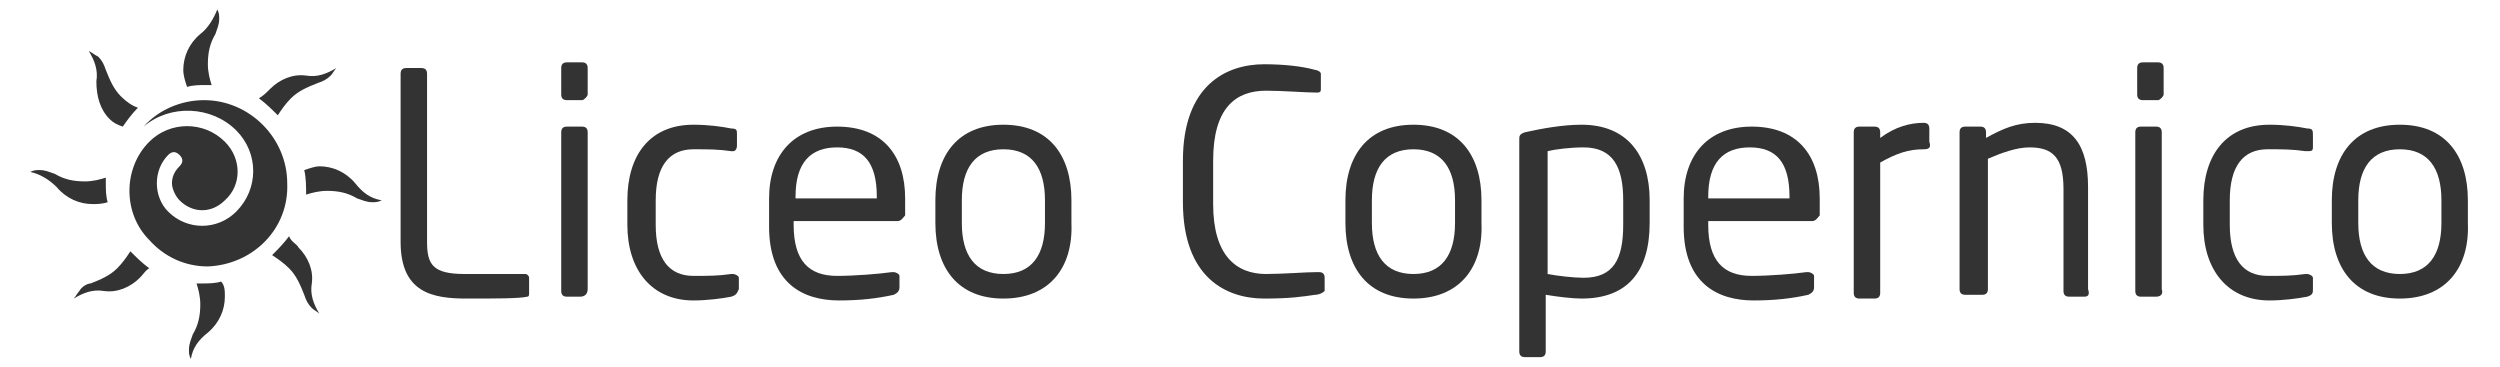 <?xml version="1.0" encoding="utf-8"?>
<!-- Generator: Adobe Illustrator 25.1.0, SVG Export Plug-In . SVG Version: 6.00 Build 0)  -->
<svg version="1.1" id="Livello_1" xmlns="http://www.w3.org/2000/svg" xmlns:xlink="http://www.w3.org/1999/xlink" x="0px" y="0px"
	 viewBox="0 0 132.3 19.4" style="enable-background:new 0 0 132.3 19.4;" xml:space="preserve">
<style type="text/css">
	.st0{fill:#333333;}
	.st1{fill:#2F3030;}
	.st2{fill:#484748;}
	.st3{fill-rule:evenodd;clip-rule:evenodd;fill:#333333;}
	.st4{fill:#E30D1D;}
	.st5{fill:#FBBE00;}
	.st6{fill:#CEB100;}
	.st7{fill:#C91517;}
	.st8{fill:#FFFFFF;}
	.st9{fill:#00906E;}
	.st10{fill:#CCCBCB;}
	.st11{fill:#005CA7;}
	.st12{fill:#00A7E7;}
	.st13{fill:#CFB200;}
	.st14{fill:#FCD092;}
	.st15{fill:#008F6E;}
	.st16{fill:#27509E;}
	.st17{fill:#E84648;}
	.st18{fill:#EC73A7;}
	.st19{fill:#E52D38;}
	.st20{fill:#009540;}
	.st21{fill:#312782;}
	.st22{fill:#FFEC00;}
	.st23{fill:#E5332A;}
	.st24{fill:#1D1D1B;}
</style>
<g>
	<g>
		<path class="st0" d="M27.9,15.7c-0.4,0.1-1.7,0.1-3.2,0.1c-1.8,0-3.5-0.3-3.5-3V3.9c0-0.2,0.1-0.3,0.3-0.3h0.8
			c0.2,0,0.3,0.1,0.3,0.3v8.9c0,1.2,0.3,1.7,2,1.7h3.2c0.1,0,0.2,0.1,0.2,0.2v0.8C28,15.6,28,15.7,27.9,15.7z"/>
		<path class="st0" d="M30.8,5.3h-0.8c-0.2,0-0.3-0.1-0.3-0.3V3.6c0-0.2,0.1-0.3,0.3-0.3h0.8c0.2,0,0.3,0.1,0.3,0.3V5
			C31.1,5.1,30.9,5.3,30.8,5.3z M30.7,15.7H30c-0.2,0-0.3-0.1-0.3-0.3V7c0-0.2,0.1-0.3,0.3-0.3h0.8c0.2,0,0.3,0.1,0.3,0.3v8.3
			C31.1,15.6,30.9,15.7,30.7,15.7z"/>
		<path class="st0" d="M38.7,15.7c-0.5,0.1-1.3,0.2-2,0.2c-2.2,0-3.5-1.6-3.5-4v-1.3c0-2.4,1.2-4,3.5-4c0.8,0,1.5,0.1,2,0.2
			C39,6.8,39,6.9,39,7.1v0.6C39,7.9,38.9,8,38.8,8c0,0,0,0-0.1,0c-0.7-0.1-1.2-0.1-2-0.1c-1.3,0-2,0.9-2,2.7v1.3
			c0,1.8,0.7,2.7,2,2.7c0.8,0,1.3,0,2-0.1c0,0,0,0,0.1,0c0.1,0,0.3,0.1,0.3,0.2v0.6C39,15.5,39,15.6,38.7,15.7z"/>
		<path class="st0" d="M47.5,11.7H42v0.2c0,1.9,0.8,2.7,2.3,2.7c0.9,0,2.2-0.1,2.9-0.2c0,0,0,0,0.1,0c0.1,0,0.3,0.1,0.3,0.2v0.6
			c0,0.2-0.1,0.3-0.3,0.4c-0.9,0.2-1.8,0.3-2.9,0.3c-1.9,0-3.7-0.9-3.7-3.9v-1.5c0-2.3,1.3-3.8,3.6-3.8c2.4,0,3.6,1.5,3.6,3.8v0.9
			C47.8,11.5,47.7,11.7,47.5,11.7z M46.4,10.4c0-1.8-0.7-2.6-2.1-2.6c-1.4,0-2.2,0.8-2.2,2.6v0.1h4.3V10.4z"/>
		<path class="st0" d="M53.1,15.8c-2.4,0-3.6-1.6-3.6-4v-1.2c0-2.4,1.2-4,3.6-4c2.4,0,3.6,1.6,3.6,4v1.2
			C56.8,14.2,55.5,15.8,53.1,15.8z M55.3,10.6c0-1.7-0.7-2.7-2.2-2.7c-1.5,0-2.2,1-2.2,2.7v1.2c0,1.7,0.7,2.7,2.2,2.7
			c1.5,0,2.2-1,2.2-2.7V10.6z"/>
		<path class="st0" d="M69.6,15.6c-0.7,0.1-1.3,0.2-2.7,0.2c-2,0-4.3-1.1-4.3-5.1V8.5c0-4,2.3-5.1,4.3-5.1c1,0,2,0.1,2.7,0.3
			c0.1,0,0.3,0.1,0.3,0.2v0.8c0,0.1,0,0.2-0.2,0.2c0,0,0,0,0,0c-0.6,0-1.8-0.1-2.7-0.1c-1.6,0-2.8,0.9-2.8,3.7v2.3
			c0,2.7,1.2,3.7,2.8,3.7c0.9,0,2.1-0.1,2.7-0.1c0,0,0,0,0.1,0c0.2,0,0.3,0.1,0.3,0.3v0.7C70,15.5,69.8,15.6,69.6,15.6z"/>
		<path class="st0" d="M74.8,15.8c-2.4,0-3.6-1.6-3.6-4v-1.2c0-2.4,1.2-4,3.6-4c2.4,0,3.6,1.6,3.6,4v1.2
			C78.5,14.2,77.2,15.8,74.8,15.8z M77,10.6c0-1.7-0.7-2.7-2.2-2.7c-1.5,0-2.2,1-2.2,2.7v1.2c0,1.7,0.7,2.7,2.2,2.7
			c1.5,0,2.2-1,2.2-2.7V10.6z"/>
		<path class="st0" d="M83.7,15.8c-0.5,0-1.3-0.1-1.9-0.2v3c0,0.2-0.1,0.3-0.3,0.3h-0.8c-0.2,0-0.3-0.1-0.3-0.3V7.4
			c0-0.2,0-0.3,0.3-0.4c0.9-0.2,2-0.4,3-0.4c2.4,0,3.6,1.6,3.6,4v1.2C87.3,14.4,86.1,15.8,83.7,15.8z M85.9,10.6
			c0-1.7-0.5-2.8-2.1-2.8c-0.7,0-1.5,0.1-1.9,0.2v6.5c0.5,0.1,1.4,0.2,1.9,0.2c1.6,0,2.1-1,2.1-2.8V10.6z"/>
		<path class="st0" d="M95.9,11.7h-5.5v0.2c0,1.9,0.8,2.7,2.3,2.7c0.9,0,2.2-0.1,2.9-0.2c0,0,0,0,0.1,0c0.1,0,0.3,0.1,0.3,0.2v0.6
			c0,0.2-0.1,0.3-0.3,0.4c-0.9,0.2-1.8,0.3-2.9,0.3c-1.9,0-3.7-0.9-3.7-3.9v-1.5c0-2.3,1.3-3.8,3.6-3.8c2.4,0,3.6,1.5,3.6,3.8v0.9
			C96.2,11.5,96.1,11.7,95.9,11.7z M94.7,10.4c0-1.8-0.7-2.6-2.1-2.6c-1.4,0-2.2,0.8-2.2,2.6v0.1h4.3V10.4z"/>
		<path class="st0" d="M101.8,7.9c-0.8,0-1.4,0.2-2.3,0.7v6.9c0,0.2-0.1,0.3-0.3,0.3h-0.8c-0.2,0-0.3-0.1-0.3-0.3V7
			c0-0.2,0.1-0.3,0.3-0.3h0.8c0.2,0,0.3,0.1,0.3,0.3v0.3c0.8-0.6,1.6-0.8,2.3-0.8c0.2,0,0.3,0.1,0.3,0.3v0.7
			C102.2,7.8,102.1,7.9,101.8,7.9z"/>
		<path class="st0" d="M110.3,15.7h-0.8c-0.2,0-0.3-0.1-0.3-0.3V10c0-1.7-0.6-2.2-1.8-2.2c-0.7,0-1.5,0.3-2.2,0.6v6.9
			c0,0.2-0.1,0.3-0.3,0.3H104c-0.2,0-0.3-0.1-0.3-0.3V7c0-0.2,0.1-0.3,0.3-0.3h0.8c0.2,0,0.3,0.1,0.3,0.3v0.3
			c0.9-0.5,1.6-0.8,2.6-0.8c2,0,2.8,1.2,2.8,3.4v5.4C110.6,15.6,110.5,15.7,110.3,15.7z"/>
		<path class="st0" d="M114.2,5.3h-0.8c-0.2,0-0.3-0.1-0.3-0.3V3.6c0-0.2,0.1-0.3,0.3-0.3h0.8c0.2,0,0.3,0.1,0.3,0.3V5
			C114.5,5.1,114.3,5.3,114.2,5.3z M114.1,15.7h-0.8c-0.2,0-0.3-0.1-0.3-0.3V7c0-0.2,0.1-0.3,0.3-0.3h0.8c0.2,0,0.3,0.1,0.3,0.3v8.3
			C114.5,15.6,114.3,15.7,114.1,15.7z"/>
		<path class="st0" d="M122.1,15.7c-0.5,0.1-1.3,0.2-2,0.2c-2.2,0-3.5-1.6-3.5-4v-1.3c0-2.4,1.2-4,3.5-4c0.8,0,1.5,0.1,2,0.2
			c0.3,0,0.3,0.1,0.3,0.4v0.6c0,0.2-0.1,0.2-0.3,0.2c0,0,0,0-0.1,0c-0.7-0.1-1.2-0.1-2-0.1c-1.3,0-2,0.9-2,2.7v1.3
			c0,1.8,0.7,2.7,2,2.7c0.8,0,1.3,0,2-0.1c0,0,0,0,0.1,0c0.1,0,0.3,0.1,0.3,0.2v0.6C122.4,15.5,122.4,15.6,122.1,15.7z"/>
		<path class="st0" d="M127,15.8c-2.4,0-3.6-1.6-3.6-4v-1.2c0-2.4,1.2-4,3.6-4c2.4,0,3.6,1.6,3.6,4v1.2
			C130.7,14.2,129.4,15.8,127,15.8z M129.2,10.6c0-1.7-0.7-2.7-2.2-2.7c-1.5,0-2.2,1-2.2,2.7v1.2c0,1.7,0.7,2.7,2.2,2.7
			c1.5,0,2.2-1,2.2-2.7V10.6z"/>
	</g>
	<g id="XMLID_49_">
		<g id="XMLID_271_">
			<path id="XMLID_275_" class="st0" d="M11,14.1c-1.2,0-2.3-0.5-3.1-1.4c-1.4-1.4-1.4-3.8,0-5.2c1.1-1.1,2.9-1.1,4,0
				c0.9,0.9,0.9,2.3,0,3.1c-0.7,0.7-1.7,0.7-2.4,0c-0.2-0.2-0.4-0.6-0.4-0.9s0.1-0.6,0.4-0.9c0.2-0.2,0.2-0.4,0-0.6
				c-0.2-0.2-0.4-0.2-0.6,0c-0.8,0.8-0.8,2.2,0,3c1,1,2.6,1,3.6,0c1.2-1.2,1.2-3.1,0-4.3C11.2,5.6,9,5.5,7.6,6.7
				c0.8-0.9,2-1.4,3.2-1.4c2.4,0,4.4,2,4.4,4.4C15.3,12.1,13.4,14,11,14.1z M14.3,4.7c0.5-0.5,1.2-0.8,1.9-0.7c0,0,0,0,0,0
				c0.6,0.1,1.1-0.1,1.6-0.4c-0.1,0.1-0.2,0.3-0.3,0.4c-0.2,0.2-0.4,0.3-0.7,0.4c0,0,0,0,0,0c-0.5,0.2-1,0.4-1.4,0.8
				c-0.3,0.3-0.5,0.6-0.7,0.9c-0.3-0.3-0.6-0.6-1-0.9C13.9,5.1,14.1,4.9,14.3,4.7z M16.9,8.8c0.7,0,1.4,0.3,1.9,0.9c0,0,0,0,0,0
				c0.4,0.5,0.8,0.8,1.4,0.9c-0.2,0.1-0.3,0.1-0.5,0.1c-0.3,0-0.5-0.1-0.8-0.2c0,0,0,0,0,0c-0.5-0.3-1-0.4-1.6-0.4
				c-0.4,0-0.8,0.1-1.1,0.2c0-0.4,0-0.9-0.1-1.3C16.4,8.9,16.7,8.8,16.9,8.8z M9.7,3.7c0-0.7,0.3-1.4,0.9-1.9c0,0,0,0,0,0
				C11,1.5,11.3,1,11.5,0.5c0.1,0.2,0.1,0.3,0.1,0.5c0,0.3-0.1,0.5-0.2,0.8c0,0,0,0,0,0c-0.3,0.5-0.4,1-0.4,1.6
				c0,0.4,0.1,0.8,0.2,1.1c-0.1,0-0.2,0-0.3,0c-0.3,0-0.7,0-1,0.1C9.8,4.3,9.7,4,9.7,3.7z M5.8,6.3C5.3,5.8,5.1,5.1,5.1,4.3
				c0,0,0,0,0,0c0.1-0.6-0.1-1.1-0.4-1.6C4.9,2.8,5,2.9,5.2,3c0.2,0.2,0.3,0.4,0.4,0.7c0,0,0,0,0,0c0.2,0.5,0.4,1,0.8,1.4
				C6.7,5.4,7,5.6,7.3,5.7C7,6,6.7,6.4,6.5,6.7C6.2,6.6,6,6.5,5.8,6.3L5.8,6.3z M4.9,10.8c-0.7,0-1.4-0.3-1.9-0.9c0,0,0,0,0,0
				C2.6,9.5,2.1,9.2,1.6,9.1C1.8,9,1.9,9,2.1,9c0.3,0,0.5,0.1,0.8,0.2c0,0,0,0,0,0c0.5,0.3,1,0.4,1.6,0.4c0.4,0,0.8-0.1,1.1-0.2
				c0,0.1,0,0.2,0,0.3c0,0.3,0,0.7,0.1,1C5.4,10.8,5.1,10.8,4.9,10.8L4.9,10.8z M7.4,14.7c-0.5,0.5-1.2,0.8-1.9,0.7c0,0,0,0,0,0
				c-0.6-0.1-1.1,0.1-1.6,0.4c0.1-0.1,0.2-0.3,0.3-0.4C4.3,15.2,4.6,15,4.8,15c0,0,0,0,0,0c0.5-0.2,1-0.4,1.4-0.8
				c0.3-0.3,0.5-0.6,0.7-0.9c0.3,0.3,0.6,0.6,1,0.9C7.7,14.3,7.6,14.5,7.4,14.7L7.4,14.7z M11.9,15.7c0,0.7-0.3,1.4-0.9,1.9
				c0,0,0,0,0,0c-0.5,0.4-0.8,0.8-0.9,1.4c-0.1-0.2-0.1-0.3-0.1-0.5c0-0.3,0.1-0.5,0.2-0.8c0,0,0,0,0,0c0.3-0.5,0.4-1,0.4-1.6
				c0-0.4-0.1-0.8-0.2-1.1c0.1,0,0.2,0,0.3,0c0.3,0,0.7,0,1-0.1C11.9,15.1,11.9,15.4,11.9,15.7L11.9,15.7z M15.8,13.1
				c0.5,0.5,0.8,1.2,0.7,1.9c0,0,0,0,0,0c-0.1,0.6,0.1,1.1,0.4,1.6c-0.1-0.1-0.3-0.2-0.4-0.3c-0.2-0.2-0.3-0.4-0.4-0.7c0,0,0,0,0,0
				c-0.2-0.5-0.4-1-0.8-1.4c-0.3-0.3-0.6-0.5-0.9-0.7c0.3-0.3,0.6-0.6,0.9-1C15.4,12.8,15.7,12.9,15.8,13.1L15.8,13.1z"/>
		</g>
	</g>
</g>
</svg>
